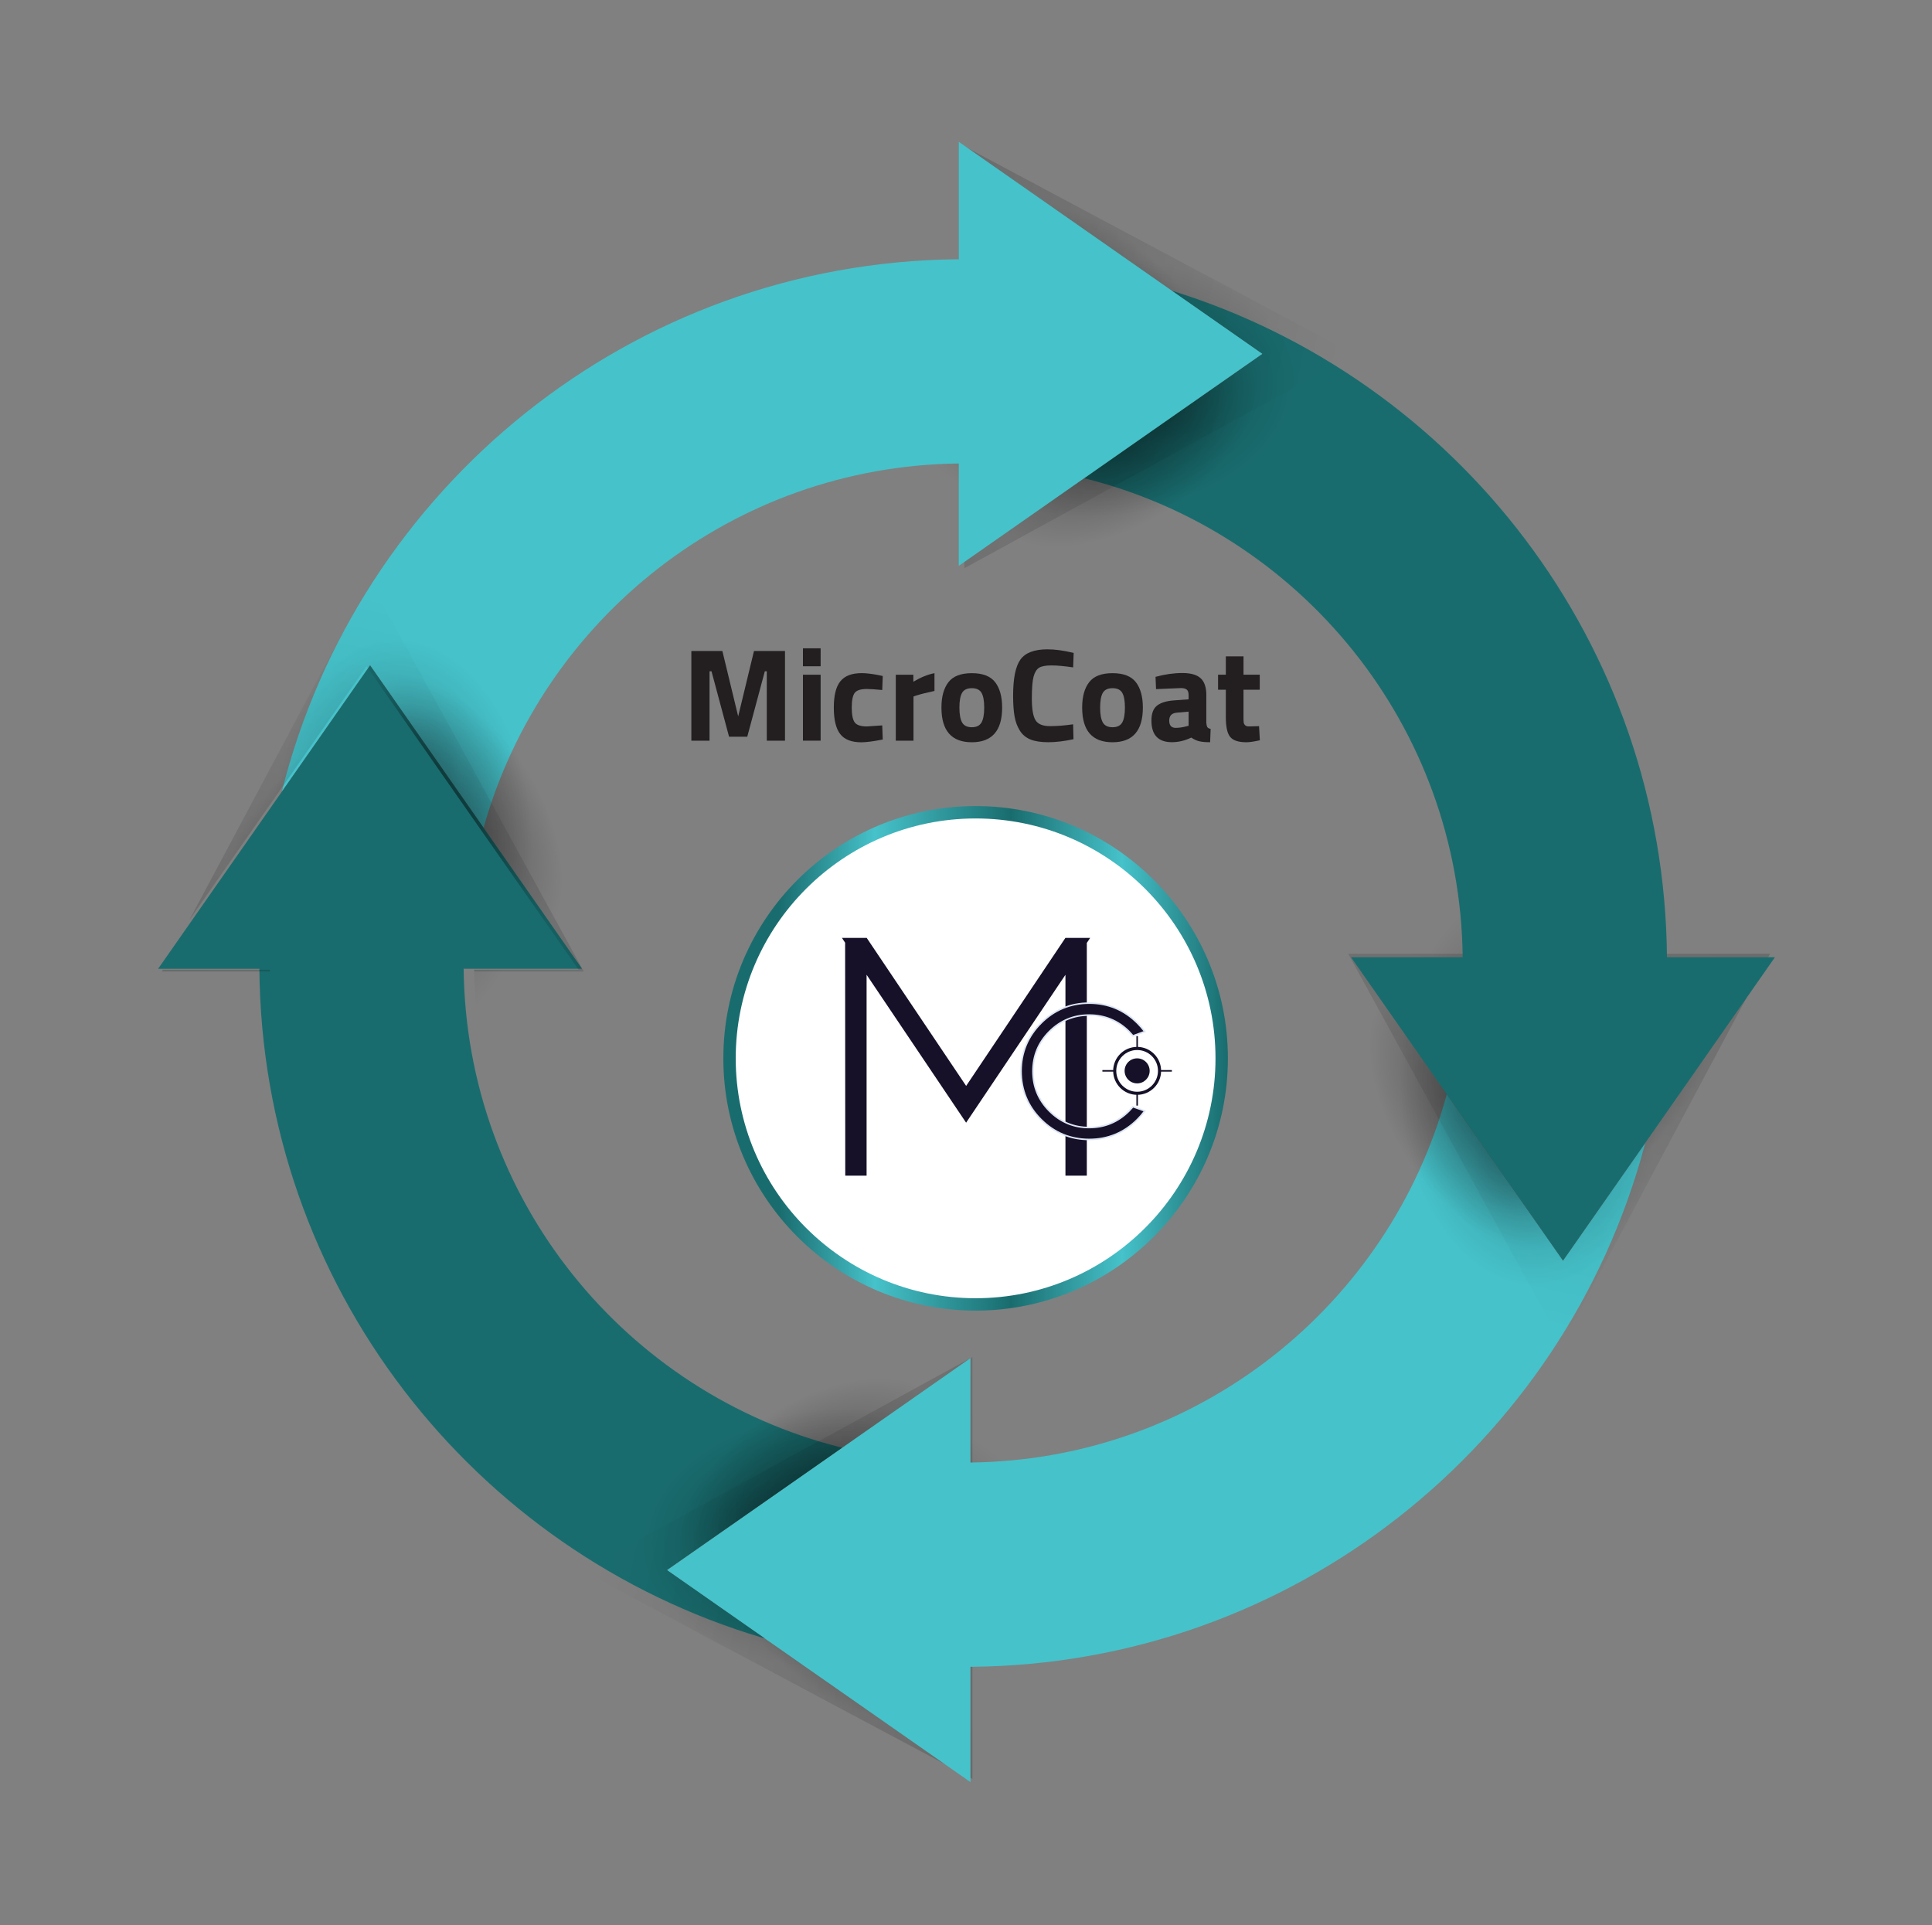<svg id="eY9VFRXJIHs1" xmlns="http://www.w3.org/2000/svg" xmlns:xlink="http://www.w3.org/1999/xlink" viewBox="0 0 557 555.07" shape-rendering="geometricPrecision" text-rendering="geometricPrecision">
<rect x="0" y="0" width="557" height="555.07" fill="#808080" stroke="none"/>
<style><![CDATA[
#eY9VFRXJIHs4_tr {animation: eY9VFRXJIHs4_tr__tr 15000ms linear infinite normal forwards}@keyframes eY9VFRXJIHs4_tr__tr { 0% {transform: translate(289.94px,260.316px) rotate(0deg)} 100% {transform: translate(289.94px,260.316px) rotate(720deg)}}
]]></style>
<defs><radialGradient id="eY9VFRXJIHs6-fill" cx="0" cy="0" r="42.62" spreadMethod="pad" gradientUnits="userSpaceOnUse" gradientTransform="matrix(0.57 0 0 1.02 38.846 60.78)"><stop id="eY9VFRXJIHs6-fill-0" offset="0%" stop-color="#000"/><stop id="eY9VFRXJIHs6-fill-1" offset="100%" stop-color="rgba(0,0,0,0)"/></radialGradient><radialGradient id="eY9VFRXJIHs7-fill" cx="0" cy="0" r="54.68" spreadMethod="pad" gradientUnits="userSpaceOnUse" gradientTransform="matrix(0.57 0 0 1.08 46.971 59.909)"><stop id="eY9VFRXJIHs7-fill-0" offset="3%" stop-color="#000"/><stop id="eY9VFRXJIHs7-fill-1" offset="76%" stop-color="rgba(0,0,0,0)"/></radialGradient><radialGradient id="eY9VFRXJIHs8-fill" cx="0" cy="0" r="42.62" spreadMethod="pad" gradientUnits="userSpaceOnUse" gradientTransform="matrix(-0.073 -1.338 0.879 -0.049 88.408 65.248)"><stop id="eY9VFRXJIHs8-fill-0" offset="0%" stop-color="#000"/><stop id="eY9VFRXJIHs8-fill-1" offset="100%" stop-color="rgba(0,0,0,0)"/></radialGradient><linearGradient id="eY9VFRXJIHs9-fill" x1="474.63" y1="205.5" x2="441.24" y2="361" spreadMethod="pad" gradientUnits="userSpaceOnUse" gradientTransform="translate(0 0)"><stop id="eY9VFRXJIHs9-fill-0" offset="0%" stop-color="#000"/><stop id="eY9VFRXJIHs9-fill-1" offset="100%" stop-color="rgba(0,0,0,0)"/></linearGradient><radialGradient id="eY9VFRXJIHs11-fill" cx="0" cy="0" r="42.62" spreadMethod="pad" gradientUnits="userSpaceOnUse" gradientTransform="matrix(0.57 0 0 1.02 38.849 60.767)"><stop id="eY9VFRXJIHs11-fill-0" offset="0%" stop-color="#000"/><stop id="eY9VFRXJIHs11-fill-1" offset="100%" stop-color="rgba(0,0,0,0)"/></radialGradient><radialGradient id="eY9VFRXJIHs12-fill" cx="0" cy="0" r="54.68" spreadMethod="pad" gradientUnits="userSpaceOnUse" gradientTransform="matrix(0.57 0 0 1.08 46.935 59.904)"><stop id="eY9VFRXJIHs12-fill-0" offset="3%" stop-color="#000"/><stop id="eY9VFRXJIHs12-fill-1" offset="76%" stop-color="rgba(0,0,0,0)"/></radialGradient><radialGradient id="eY9VFRXJIHs13-fill" cx="0" cy="0" r="42.62" spreadMethod="pad" gradientUnits="userSpaceOnUse" gradientTransform="matrix(-0.073 -1.338 0.879 -0.049 88.398 65.262)"><stop id="eY9VFRXJIHs13-fill-0" offset="0%" stop-color="#000"/><stop id="eY9VFRXJIHs13-fill-1" offset="100%" stop-color="rgba(0,0,0,0)"/></radialGradient><linearGradient id="eY9VFRXJIHs14-fill" x1="239.7" y1="74.57" x2="395.2" y2="107.96" spreadMethod="pad" gradientUnits="userSpaceOnUse" gradientTransform="translate(0 0)"><stop id="eY9VFRXJIHs14-fill-0" offset="0%" stop-color="#000"/><stop id="eY9VFRXJIHs14-fill-1" offset="100%" stop-color="rgba(0,0,0,0)"/></linearGradient><radialGradient id="eY9VFRXJIHs19-fill" cx="0" cy="0" r="42.62" spreadMethod="pad" gradientUnits="userSpaceOnUse" gradientTransform="matrix(0.57 0 0 1.02 38.831 60.783)"><stop id="eY9VFRXJIHs19-fill-0" offset="0%" stop-color="#000"/><stop id="eY9VFRXJIHs19-fill-1" offset="100%" stop-color="rgba(0,0,0,0)"/></radialGradient><radialGradient id="eY9VFRXJIHs20-fill" cx="0" cy="0" r="54.68" spreadMethod="pad" gradientUnits="userSpaceOnUse" gradientTransform="matrix(0.57 0 0 1.08 46.967 59.902)"><stop id="eY9VFRXJIHs20-fill-0" offset="3%" stop-color="#000"/><stop id="eY9VFRXJIHs20-fill-1" offset="76%" stop-color="rgba(0,0,0,0)"/></radialGradient><radialGradient id="eY9VFRXJIHs21-fill" cx="0" cy="0" r="42.62" spreadMethod="pad" gradientUnits="userSpaceOnUse" gradientTransform="matrix(-0.073 -1.338 0.879 -0.049 88.401 65.272)"><stop id="eY9VFRXJIHs21-fill-0" offset="0%" stop-color="#000"/><stop id="eY9VFRXJIHs21-fill-1" offset="100%" stop-color="rgba(0,0,0,0)"/></radialGradient><linearGradient id="eY9VFRXJIHs22-fill" x1="346.52" y1="446.05" x2="191.02" y2="412.66" spreadMethod="pad" gradientUnits="userSpaceOnUse" gradientTransform="translate(0 0)"><stop id="eY9VFRXJIHs22-fill-0" offset="0%" stop-color="#000"/><stop id="eY9VFRXJIHs22-fill-1" offset="100%" stop-color="rgba(0,0,0,0)"/></linearGradient><radialGradient id="eY9VFRXJIHs27-fill" cx="0" cy="0" r="42.62" spreadMethod="pad" gradientUnits="userSpaceOnUse" gradientTransform="matrix(0.57 0 0 1.02 38.871 60.782)"><stop id="eY9VFRXJIHs27-fill-0" offset="0%" stop-color="#000"/><stop id="eY9VFRXJIHs27-fill-1" offset="100%" stop-color="rgba(0,0,0,0)"/></radialGradient><radialGradient id="eY9VFRXJIHs28-fill" cx="0" cy="0" r="54.68" spreadMethod="pad" gradientUnits="userSpaceOnUse" gradientTransform="matrix(0.57 0 0 1.08 46.989 59.914)"><stop id="eY9VFRXJIHs28-fill-0" offset="3%" stop-color="#000"/><stop id="eY9VFRXJIHs28-fill-1" offset="76%" stop-color="rgba(0,0,0,0)"/></radialGradient><radialGradient id="eY9VFRXJIHs29-fill" cx="0" cy="0" r="42.62" spreadMethod="pad" gradientUnits="userSpaceOnUse" gradientTransform="matrix(-0.073 -1.338 0.879 -0.049 88.398 65.245)"><stop id="eY9VFRXJIHs29-fill-0" offset="0%" stop-color="#000"/><stop id="eY9VFRXJIHs29-fill-1" offset="100%" stop-color="rgba(0,0,0,0)"/></radialGradient><linearGradient id="eY9VFRXJIHs30-fill" x1="110.17" y1="315.12" x2="143.57" y2="159.62" spreadMethod="pad" gradientUnits="userSpaceOnUse" gradientTransform="translate(0 0)"><stop id="eY9VFRXJIHs30-fill-0" offset="0%" stop-color="#000"/><stop id="eY9VFRXJIHs30-fill-1" offset="100%" stop-color="rgba(0,0,0,0)"/></linearGradient><linearGradient id="eY9VFRXJIHs44-fill" x1="219.98" y1="287.91" x2="365.44" y2="287.91" spreadMethod="pad" gradientUnits="userSpaceOnUse" gradientTransform="translate(0 0)"><stop id="eY9VFRXJIHs44-fill-0" offset="11%" stop-color="#196c6e"/><stop id="eY9VFRXJIHs44-fill-1" offset="30%" stop-color="#46c2ca"/><stop id="eY9VFRXJIHs44-fill-2" offset="57%" stop-color="#196c6e"/><stop id="eY9VFRXJIHs44-fill-3" offset="79%" stop-color="#46c2ca"/><stop id="eY9VFRXJIHs44-fill-4" offset="100%" stop-color="#196c6e"/></linearGradient></defs><g style="isolation:isolate" transform="translate(0 0.013)"><g transform="translate(-11.44 17.206)"><g id="eY9VFRXJIHs4_tr" transform="translate(289.94,260.316) rotate(0)"><g transform="translate(-292.412,-260.316)"><path d="M488.23,312.31c-.07.32-.16.63-.24.94v0C464.88,399.19,386.75,462.59,293.7,463.34v33.24l-59.31-41.42-.26-.18-27.93-19.51l50.5-35.28.1-.07l36.9-25.78v30.1c65.71-.75,120.85-45.5,137.32-106.18l33.51,47.97l23.04-32.98.66-.95Z" fill="#46c2ca"/><rect style="mix-blend-mode:multiply" width="75.23" height="120.93" rx="0" ry="0" transform="matrix(-.847 0.531-.531-.847 504.882 334.034)" opacity="0.34" fill="url(#eY9VFRXJIHs6-fill)"/><rect style="mix-blend-mode:multiply" width="75.23" height="120.93" rx="0" ry="0" transform="matrix(-.731-.683 0.683-.731 466.656 373.308)" opacity="0.34" fill="url(#eY9VFRXJIHs7-fill)"/><rect style="mix-blend-mode:multiply" width="176.46" height="134.28" rx="0" ry="0" transform="matrix(-1 0 0-1 543.21 361.79)" opacity="0.34" fill="url(#eY9VFRXJIHs8-fill)"/><polygon style="mix-blend-mode:multiply" points="524.22,257.75 402.6,257.75 464.21,370.24 524.22,257.75" opacity="0.21" fill="url(#eY9VFRXJIHs9-fill)"/><path d="M525.65,258.74l-37.42,53.57-.66.95-23.04,32.98-33.51-47.97-.3-.43-27.31-39.09h32.2c-.76-66.77-46.95-122.63-109.12-138.09l.11-.07l51.22-35.78-26.11-18.23C433.92,92.04,493.77,168.35,494.5,258.76h31.14Z" fill="#196c6e"/><rect style="mix-blend-mode:multiply" width="75.23" height="120.93" rx="0" ry="0" transform="matrix(.531 0.847-.847 0.531 368.235 44.312)" opacity="0.34" fill="url(#eY9VFRXJIHs11-fill)"/><rect style="mix-blend-mode:multiply" width="75.23" height="120.93" rx="0" ry="0" transform="matrix(-.683 0.731-.731-.683 407.509 82.554)" opacity="0.34" fill="url(#eY9VFRXJIHs12-fill)"/><rect style="mix-blend-mode:multiply" width="176.46" height="134.28" rx="0" ry="0" transform="matrix(0 1-1 0 396 5.99)" opacity="0.34" fill="url(#eY9VFRXJIHs13-fill)"/><polygon style="mix-blend-mode:multiply" points="291.96,24.97 291.96,146.6 404.44,84.99 291.96,24.97" opacity="0.21" fill="url(#eY9VFRXJIHs14-fill)"/><path d="M377.82,84.8L326.6,120.58l-.11.07-36.16,25.27v-29.51c-65.14.74-119.9,44.74-136.89,104.61-.04.14-.08.29-.11.43l-.3-.43-32.42-46.41-25.45,36.44C117.05,123.5,195.81,58.48,289.92,57.53c.14,0,.28,0,.42,0v-33.86l61.08,42.68.3.22L377.83,84.8Z" fill="#46c2ca"/><path d="M234.13,454.97l.26.18c-.23-.07-.46-.13-.69-.2C150.35,430.18,89.43,353.31,88.69,262.1h-29.2l35.02-50.13.65-.93l25.45-36.44l32.42,46.41.3.43l28.39,40.65h-34.14c.76,66.65,46.8,122.43,108.8,138c.1.03.21.05.31.07l-50.5,35.28l27.93,19.51Z" fill="#196c6e"/><g clip-path="url(#eY9VFRXJIHs23)"><g><rect style="mix-blend-mode:multiply" width="75.23" height="120.93" rx="0" ry="0" transform="matrix(-.531-.847 0.847-.531 217.982 476.303)" opacity="0.34" fill="url(#eY9VFRXJIHs19-fill)"/><rect style="mix-blend-mode:multiply" width="75.23" height="120.93" rx="0" ry="0" transform="matrix(.683-.731 0.731 0.683 178.694 438.079)" opacity="0.34" fill="url(#eY9VFRXJIHs20-fill)"/><rect style="mix-blend-mode:multiply" width="176.46" height="134.28" rx="0" ry="0" transform="matrix(0-1 1 0 190.21 514.63)" opacity="0.34" fill="url(#eY9VFRXJIHs21-fill)"/><polygon style="mix-blend-mode:multiply" points="294.26,495.64 294.26,374.02 181.77,435.63 294.26,495.64" opacity="0.23" fill="url(#eY9VFRXJIHs22-fill)"/></g><clipPath id="eY9VFRXJIHs23"><path d="M100.03,265.41v289.65h456.98v-289.65h-456.98Zm387.96,47.83v0C464.87,399.18,386.75,462.58,293.7,463.33v33.24l-59.31-41.42-.26-.18-27.93-19.51l50.5-35.28.1-.07l36.9-25.78v30.1c65.71-.75,120.85-45.5,137.33-106.17l33.51,47.98l23.04-32.98.66-.95c-.07.32-.16.63-.24.94Z" fill="none"/></clipPath></g><g clip-path="url(#eY9VFRXJIHs31)"><g><rect style="mix-blend-mode:multiply" width="75.23" height="120.93" rx="0" ry="0" transform="matrix(.847-.531 0.531 0.847 79.926 186.59)" opacity="0.34" fill="url(#eY9VFRXJIHs27-fill)"/><rect style="mix-blend-mode:multiply" width="75.23" height="120.93" rx="0" ry="0" transform="matrix(.731 0.683-.683 0.731 118.168 147.302)" opacity="0.34" fill="url(#eY9VFRXJIHs28-fill)"/><rect style="mix-blend-mode:multiply" width="176.46" height="134.28" rx="0" ry="0" transform="translate(41.6 158.82)" opacity="0.34" fill="url(#eY9VFRXJIHs29-fill)"/><polygon style="mix-blend-mode:multiply" points="60.59,262.87 182.21,262.87 120.6,150.38 60.59,262.87" opacity="0.23" fill="url(#eY9VFRXJIHs30-fill)"/></g><clipPath id="eY9VFRXJIHs31"><path d="M289.65,68.7L0,68.7v456.98h289.65v-456.98ZM241.82,456.66v0C155.89,433.54,92.49,355.42,91.73,262.37h-33.24l41.42-59.31.18-.26l19.51-27.93l35.28,50.5.07.1l25.78,36.9h-30.1c.75,65.71,45.5,120.85,106.17,137.33l-47.98,33.51l32.98,23.04.95.66c-.32-.07-.63-.16-.94-.24Z" fill="none"/></clipPath></g></g></g><g><path d="M210.76,196.32v-25.86h8.94l4.56,18.86l4.56-18.86h8.94v25.86h-5.25v-20h-.57l-5.06,18.86h-5.25l-5.06-18.86h-.57v20h-5.25Z" fill="#231f20"/><path d="M242.93,174.87v-5.17h5.1v5.17h-5.1Zm0,21.45v-19.01h5.1v19.01h-5.1Z" fill="#231f20"/><path d="M259.85,176.85c1.32,0,3,.2,5.06.61l1.03.23-.15,4.03c-2-.2-3.49-.3-4.45-.3-1.75,0-2.91.37-3.48,1.12s-.86,2.16-.86,4.24.29,3.51.86,4.28s1.74,1.16,3.52,1.16l4.41-.3.15,4.07c-2.71.53-4.78.8-6.2.8-2.81,0-4.84-.79-6.07-2.38-1.23-1.58-1.84-4.13-1.84-7.63s.63-6.03,1.9-7.59s3.31-2.34,6.12-2.34Z" fill="#231f20"/><path d="M269.7,196.32v-19.01h5.06v2.02c2.13-1.27,4.16-2.09,6.09-2.47v5.13c-2.05.43-3.82.87-5.29,1.33l-.76.27v12.74h-5.1Z" fill="#231f20"/><path d="M284.88,179.46c1.34-1.74,3.59-2.6,6.73-2.6s5.39.87,6.73,2.6c1.34,1.74,2.02,4.18,2.02,7.32c0,6.67-2.92,10-8.75,10s-8.75-3.33-8.75-10c0-3.14.67-5.58,2.02-7.32Zm3.94,11.62c.52.91,1.45,1.37,2.8,1.37s2.27-.46,2.79-1.37.78-2.34.78-4.3-.26-3.37-.78-4.26-1.45-1.33-2.79-1.33-2.28.44-2.8,1.33-.78,2.31-.78,4.26.26,3.38.78,4.3Z" fill="#231f20"/><path d="M320.93,195.9c-2.69.58-5.11.87-7.26.87s-3.88-.27-5.17-.8-2.31-1.38-3.04-2.55c-.74-1.17-1.24-2.53-1.52-4.11-.28-1.57-.42-3.55-.42-5.93c0-4.99.7-8.47,2.11-10.44c1.41-1.96,4-2.95,7.78-2.95c2.18,0,4.7.34,7.57,1.03l-.15,4.18c-2.51-.38-4.6-.57-6.26-.57s-2.85.22-3.56.67c-.71.44-1.24,1.29-1.58,2.53s-.51,3.36-.51,6.35.35,5.06,1.05,6.22c.7,1.15,2.09,1.73,4.18,1.73s4.32-.18,6.67-.53l.11,4.3Z" fill="#231f20"/><path d="M325.45,179.46c1.34-1.74,3.59-2.6,6.73-2.6s5.39.87,6.73,2.6c1.34,1.74,2.02,4.18,2.02,7.32c0,6.67-2.92,10-8.75,10s-8.75-3.33-8.75-10c0-3.14.67-5.58,2.02-7.32Zm3.94,11.62c.52.91,1.45,1.37,2.8,1.37s2.27-.46,2.79-1.37.78-2.34.78-4.3-.26-3.37-.78-4.26-1.45-1.33-2.79-1.33-2.28.44-2.8,1.33-.78,2.31-.78,4.26.26,3.38.78,4.3Z" fill="#231f20"/><path d="M359.22,183.24v7.91c.05.61.15,1.03.3,1.27s.47.41.95.51l-.15,3.84c-1.29,0-2.33-.09-3.1-.27s-1.55-.53-2.34-1.07c-1.83.89-3.69,1.33-5.59,1.33-3.93,0-5.89-2.08-5.89-6.24c0-2.03.54-3.47,1.63-4.32s2.76-1.35,5.02-1.5l4.07-.3v-1.18c0-.79-.18-1.32-.53-1.62-.36-.29-.93-.44-1.71-.44l-7.15.3-.15-3.54c2.71-.74,5.29-1.1,7.74-1.1s4.21.51,5.29,1.52s1.62,2.64,1.62,4.87Zm-8.56,5.02c-1.42.13-2.13.89-2.13,2.28s.62,2.09,1.86,2.09c.96,0,2.02-.15,3.16-.46l.57-.15v-4.07l-3.46.3Z" fill="#231f20"/><path d="M374.62,181.64h-4.68v7.8c0,.76.02,1.3.06,1.62s.18.59.42.82.61.34,1.12.34l2.89-.08.23,4.07c-1.7.38-2.99.57-3.88.57-2.28,0-3.84-.51-4.68-1.54s-1.25-2.92-1.25-5.69v-7.91h-2.24v-4.34h2.24v-5.29h5.1v5.29h4.68v4.34Z" fill="#231f20"/><circle r="70.94" transform="translate(292.71 287.91)" fill="#fff"/><path d="M292.71,360.64c-40.1,0-72.73-32.63-72.73-72.73s32.63-72.73,72.73-72.73s72.73,32.63,72.73,72.73-32.63,72.73-72.73,72.73Zm0-141.89c-38.13,0-69.16,31.02-69.16,69.16s31.02,69.16,69.16,69.16s69.16-31.02,69.16-69.16-31.02-69.16-69.16-69.16Z" fill="url(#eY9VFRXJIHs44-fill)"/><path d="M260.83,254.08l29.14,43.39l29.09-43.39h4.99l-.19.29v66.46h-4.36v-59.95l-29.53,43.98-29.58-43.98v59.95h-4.37v-66.46l-.19-.29h5Z" fill="#161028"/><path d="M324.76,321.73h-6.15v-57.91l-28.64,42.64-28.69-42.65v57.92h-6.15l-.04-67.16-.92-1.39h7.14l28.67,42.68l28.62-42.68h7.14l-.97,1.46v67.09Zm-4.36-1.79h2.58v-64.97h-3.43l-29.57,44.1-29.62-44.1h-3.43v64.97h2.58v-61.99l30.47,45.3l30.42-45.31v61.99Z" fill="#161028"/><path d="M338.07,301.86l3.4,1.22c-.62.86-1.32,1.68-2.11,2.47-3.84,3.84-8.47,5.76-13.91,5.76s-10.04-1.92-13.87-5.76c-3.84-3.84-5.76-8.48-5.76-13.91s1.92-10.04,5.76-13.87c3.84-3.84,8.46-5.76,13.87-5.76s10.07,1.92,13.91,5.76c.79.79,1.49,1.6,2.11,2.43l-3.4,1.25c-.36-.43-.74-.86-1.14-1.29-3.17-3.15-7-4.72-11.48-4.72s-8.27,1.58-11.44,4.74-4.76,6.98-4.76,11.46s1.58,8.31,4.76,11.48c3.17,3.17,6.98,4.76,11.44,4.76s8.31-1.59,11.48-4.76c.41-.41.79-.82,1.14-1.25Z" fill="#161028"/><path d="M325.45,311.52c-5.45,0-10.17-1.96-14.03-5.82s-5.82-8.6-5.82-14.07s1.96-10.17,5.82-14.03c3.87-3.86,8.59-5.82,14.03-5.82s10.2,1.96,14.07,5.82c.79.79,1.51,1.62,2.13,2.46l.18.24-3.83,1.41-.1-.12c-.35-.42-.73-.85-1.14-1.28-3.11-3.08-6.92-4.65-11.32-4.65s-8.17,1.57-11.29,4.67c-3.11,3.1-4.69,6.9-4.69,11.3s1.58,8.21,4.69,11.32s6.91,4.69,11.28,4.69s8.21-1.58,11.32-4.69c.4-.4.78-.82,1.13-1.24l.1-.12l3.82,1.37-.17.24c-.62.86-1.34,1.7-2.13,2.5-3.86,3.86-8.6,5.82-14.07,5.82Zm0-39.3c-5.32,0-9.94,1.91-13.72,5.69s-5.69,8.39-5.69,13.72s1.91,9.98,5.69,13.75c3.78,3.78,8.39,5.69,13.72,5.69s9.97-1.91,13.75-5.69c.7-.7,1.35-1.44,1.91-2.2l-2.97-1.06c-.33.39-.69.77-1.06,1.15-3.2,3.2-7.12,4.82-11.64,4.82s-8.4-1.62-11.6-4.82-4.82-7.12-4.82-11.64s1.62-8.43,4.82-11.62s7.1-4.8,11.6-4.8s8.44,1.61,11.64,4.78c.38.4.73.8,1.06,1.18l2.97-1.09c-.57-.74-1.21-1.47-1.91-2.17-3.78-3.78-8.4-5.69-13.75-5.69Z" fill="#dce5f4"/><circle r="3.61" transform="translate(339.28 291.52)" fill="#161028" stroke="#161028" stroke-width="0" stroke-miterlimit="10"/><path d="M339.28,298.43c-3.81,0-6.91-3.1-6.91-6.91s3.1-6.91,6.91-6.91s6.91,3.1,6.91,6.91-3.1,6.91-6.91,6.91Zm0-12.92c-3.32,0-6.02,2.7-6.02,6.01s2.7,6.02,6.02,6.02s6.01-2.7,6.01-6.02-2.7-6.01-6.01-6.01Z" fill="#161028"/><rect width="0.45" height="3.56" rx="0" ry="0" transform="translate(339.06 281.5)" fill="#161028"/><rect width="0.45" height="3.56" rx="0" ry="0" transform="translate(339.06 297.98)" fill="#161028"/><rect width="3.56" height="0.45" rx="0" ry="0" transform="translate(329.26 291.29)" fill="#161028"/><rect width="3.56" height="0.45" rx="0" ry="0" transform="translate(345.74 291.29)" fill="#161028"/></g></g></g></svg>
